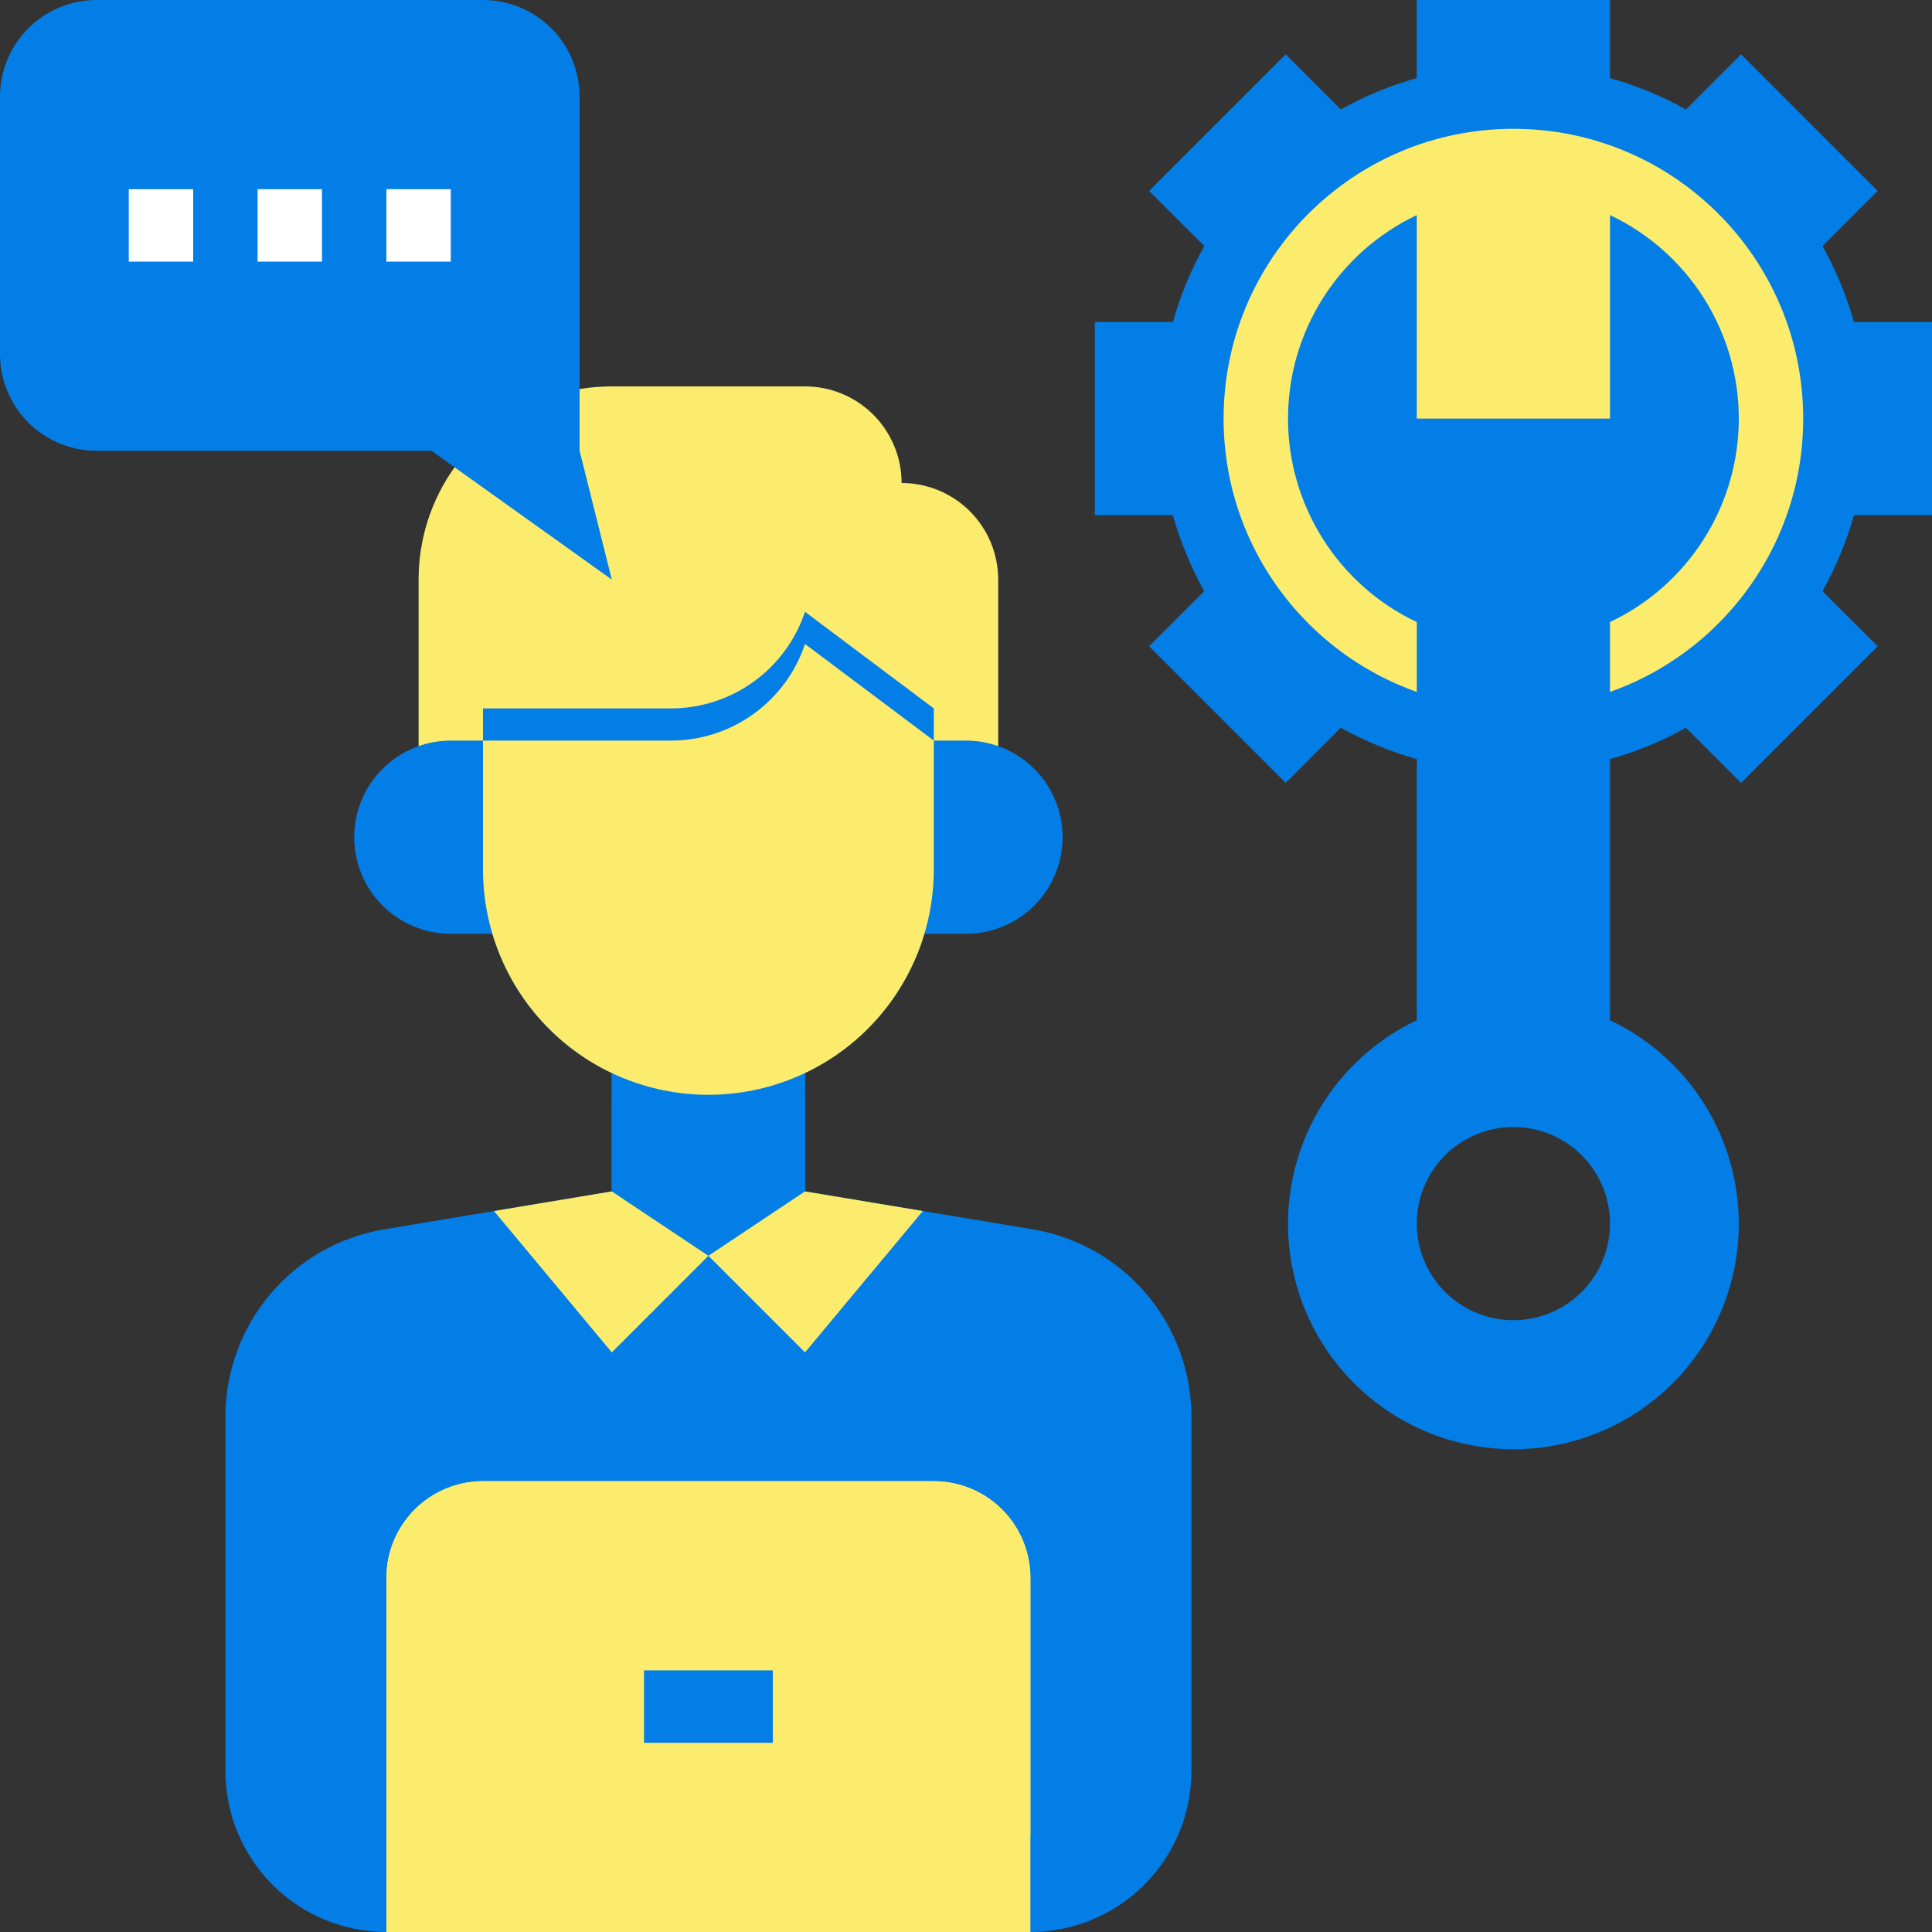 <svg width="100" height="100" viewBox="0 0 100 100" fill="none" xmlns="http://www.w3.org/2000/svg">
<rect x="0" y="0" width="100" height="100" fill="#333333" stroke="none"/>
<g clip-path="url(#clip0_1_9)">
<path d="M53.334 100C55.544 100 57.663 99.122 59.226 97.559C60.789 95.996 61.667 93.877 61.667 91.667V73.333C61.668 71.004 60.842 68.751 59.337 66.974C57.831 65.197 55.744 64.012 53.447 63.63L41.667 61.667V55.543H31.667V61.667L19.887 63.63C17.59 64.012 15.503 65.197 13.997 66.974C12.492 68.751 11.666 71.004 11.667 73.333V91.667C11.667 93.877 12.545 95.996 14.108 97.559C15.671 99.122 17.79 100 20 100" fill="#037EE6"/>
<path d="M41.666 55.55V61.667L36.666 65L31.666 61.667V55.55H41.666Z" fill="#037EE6"/>
<path d="M31.666 56.97V61.667L36.666 65L41.666 61.667V56.97C40.151 57.863 38.425 58.333 36.666 58.333C34.908 58.333 33.181 57.863 31.666 56.97Z" fill="#037EE6"/>
<path d="M21.667 38.618V30C21.664 27.915 22.315 25.882 23.529 24.187L30 20.138C30.551 20.046 31.109 20 31.667 20H41.667C42.993 20 44.265 20.527 45.203 21.465C46.14 22.402 46.667 23.674 46.667 25C47.993 25 49.265 25.527 50.203 26.465C51.14 27.402 51.667 28.674 51.667 30V38.618H21.667Z" fill="#FCEC6D"/>
<path d="M25 38.333H23.334C22.008 38.333 20.736 38.86 19.798 39.798C18.86 40.735 18.334 42.007 18.334 43.333C18.334 44.659 18.86 45.931 19.798 46.869C20.736 47.806 22.008 48.333 23.334 48.333H25.484" fill="#037EE6"/>
<path d="M48.333 38.333H50C51.326 38.333 52.598 38.86 53.536 39.798C54.473 40.735 55 42.007 55 43.333C55 44.659 54.473 45.931 53.536 46.869C52.598 47.806 51.326 48.333 50 48.333H47.85" fill="#037EE6"/>
<path d="M83.333 39.292C84.702 38.907 86.022 38.362 87.265 37.67L90.118 40.523L97.19 33.452L94.333 30.598C95.027 29.356 95.572 28.036 95.958 26.667H100V16.667H95.958C95.572 15.297 95.027 13.977 94.333 12.735L97.186 9.882L90.118 2.81L87.265 5.667C86.022 4.973 84.703 4.428 83.333 4.042V0H73.333V4.042C71.963 4.427 70.644 4.971 69.401 5.663L66.548 2.81L59.476 9.882L62.333 12.735C61.639 13.977 61.094 15.297 60.708 16.667H56.666V26.667H60.708C61.093 28.036 61.637 29.356 62.33 30.598L59.476 33.452L66.548 40.523L69.401 37.667C70.644 38.36 71.963 38.906 73.333 39.292H83.333Z" fill="#037EE6"/>
<path d="M78.333 36.667C86.618 36.667 93.333 29.951 93.333 21.667C93.333 13.382 86.618 6.667 78.333 6.667C70.049 6.667 63.333 13.382 63.333 21.667C63.333 29.951 70.049 36.667 78.333 36.667Z" fill="#FCEC6D"/>
<path d="M48.333 36.667V45C48.333 48.094 47.104 51.062 44.916 53.249C42.728 55.438 39.761 56.667 36.667 56.667C33.572 56.667 30.605 55.438 28.417 53.249C26.229 51.062 25 48.094 25 45V36.667H34.73C36.265 36.667 37.761 36.184 39.005 35.286C40.25 34.389 41.181 33.123 41.667 31.667L48.333 36.667Z" fill="#037EE6"/>
<path d="M34.73 38.333H25V45C25 48.094 26.229 51.062 28.417 53.25C30.605 55.438 33.572 56.667 36.667 56.667C39.761 56.667 42.728 55.438 44.916 53.25C47.104 51.062 48.333 48.094 48.333 45V38.333L41.667 33.333C41.181 34.789 40.25 36.056 39.005 36.953C37.761 37.85 36.265 38.333 34.73 38.333Z" fill="#FCEC6D"/>
<path d="M31.667 61.667L36.667 65L31.667 70L25.569 62.683L31.667 61.667Z" fill="#FCEC6D"/>
<path d="M41.667 61.667L36.667 65L41.667 70L47.765 62.683L41.667 61.667Z" fill="#FCEC6D"/>
<path d="M83.333 52.805V32.198C85.328 31.254 87.013 29.763 88.193 27.898C89.374 26.034 90 23.872 90 21.666C90 19.459 89.374 17.298 88.193 15.433C87.013 13.569 85.328 12.078 83.333 11.133V21.667H73.333V11.133C71.339 12.078 69.654 13.569 68.474 15.433C67.293 17.298 66.667 19.459 66.667 21.666C66.667 23.872 67.293 26.034 68.474 27.898C69.654 29.763 71.339 31.254 73.333 32.198V52.805C70.94 53.94 69.004 55.856 67.845 58.237C66.685 60.619 66.37 63.324 66.952 65.908C67.534 68.493 68.977 70.802 71.046 72.457C73.115 74.111 75.685 75.013 78.333 75.013C80.982 75.013 83.552 74.111 85.621 72.457C87.689 70.802 89.133 68.493 89.715 65.908C90.297 63.324 89.982 60.619 88.822 58.237C87.662 55.856 85.727 53.94 83.333 52.805ZM78.333 68.333C77.344 68.333 76.378 68.04 75.556 67.491C74.733 66.941 74.093 66.16 73.714 65.247C73.336 64.333 73.237 63.328 73.43 62.358C73.622 61.388 74.099 60.497 74.798 59.798C75.497 59.099 76.388 58.622 77.358 58.429C78.328 58.236 79.333 58.335 80.247 58.714C81.16 59.092 81.941 59.733 82.491 60.555C83.04 61.378 83.333 62.344 83.333 63.333C83.333 64.659 82.807 65.931 81.869 66.869C80.931 67.806 79.659 68.333 78.333 68.333Z" fill="#037EE6"/>
<path d="M31.667 30L30 23.333V5C30 3.674 29.473 2.402 28.535 1.464C27.598 0.527 26.326 0 25 0H5C3.674 0 2.402 0.527 1.464 1.464C0.527 2.402 0 3.674 0 5V18.333C0 19.659 0.527 20.931 1.464 21.869C2.402 22.806 3.674 23.333 5 23.333H22.333L31.667 30Z" fill="#037EE6"/>
<path d="M6.666 9.792H10V13.542H6.666V9.792Z" fill="white"/>
<path d="M13.333 9.792H16.666V13.542H13.333V9.792Z" fill="white"/>
<path d="M20 9.792H23.333V13.542H20V9.792Z" fill="white"/>
<path d="M53.333 81.667C53.333 80.341 52.806 79.069 51.869 78.131C50.931 77.193 49.659 76.667 48.333 76.667H25C23.674 76.667 22.402 77.193 21.465 78.131C20.527 79.069 20 80.341 20 81.667V100H53.333V81.667Z" fill="#FCEC6D"/>
<path d="M25 95H53.333V81.667C53.333 80.341 52.806 79.069 51.869 78.131C50.931 77.193 49.659 76.667 48.333 76.667H25C23.674 76.667 22.402 77.193 21.465 78.131C20.527 79.069 20 80.341 20 81.667V93.297C21.435 94.397 23.192 94.995 25 95Z" fill="#FCEC6D"/>
<path d="M33.333 86.458H40V90.208H33.333V86.458Z" fill="#037EE6"/>
</g>
<defs>
<clipPath id="clip0_1_9">
<rect width="100" height="100" fill="white"/>
</clipPath>
</defs>
</svg>
